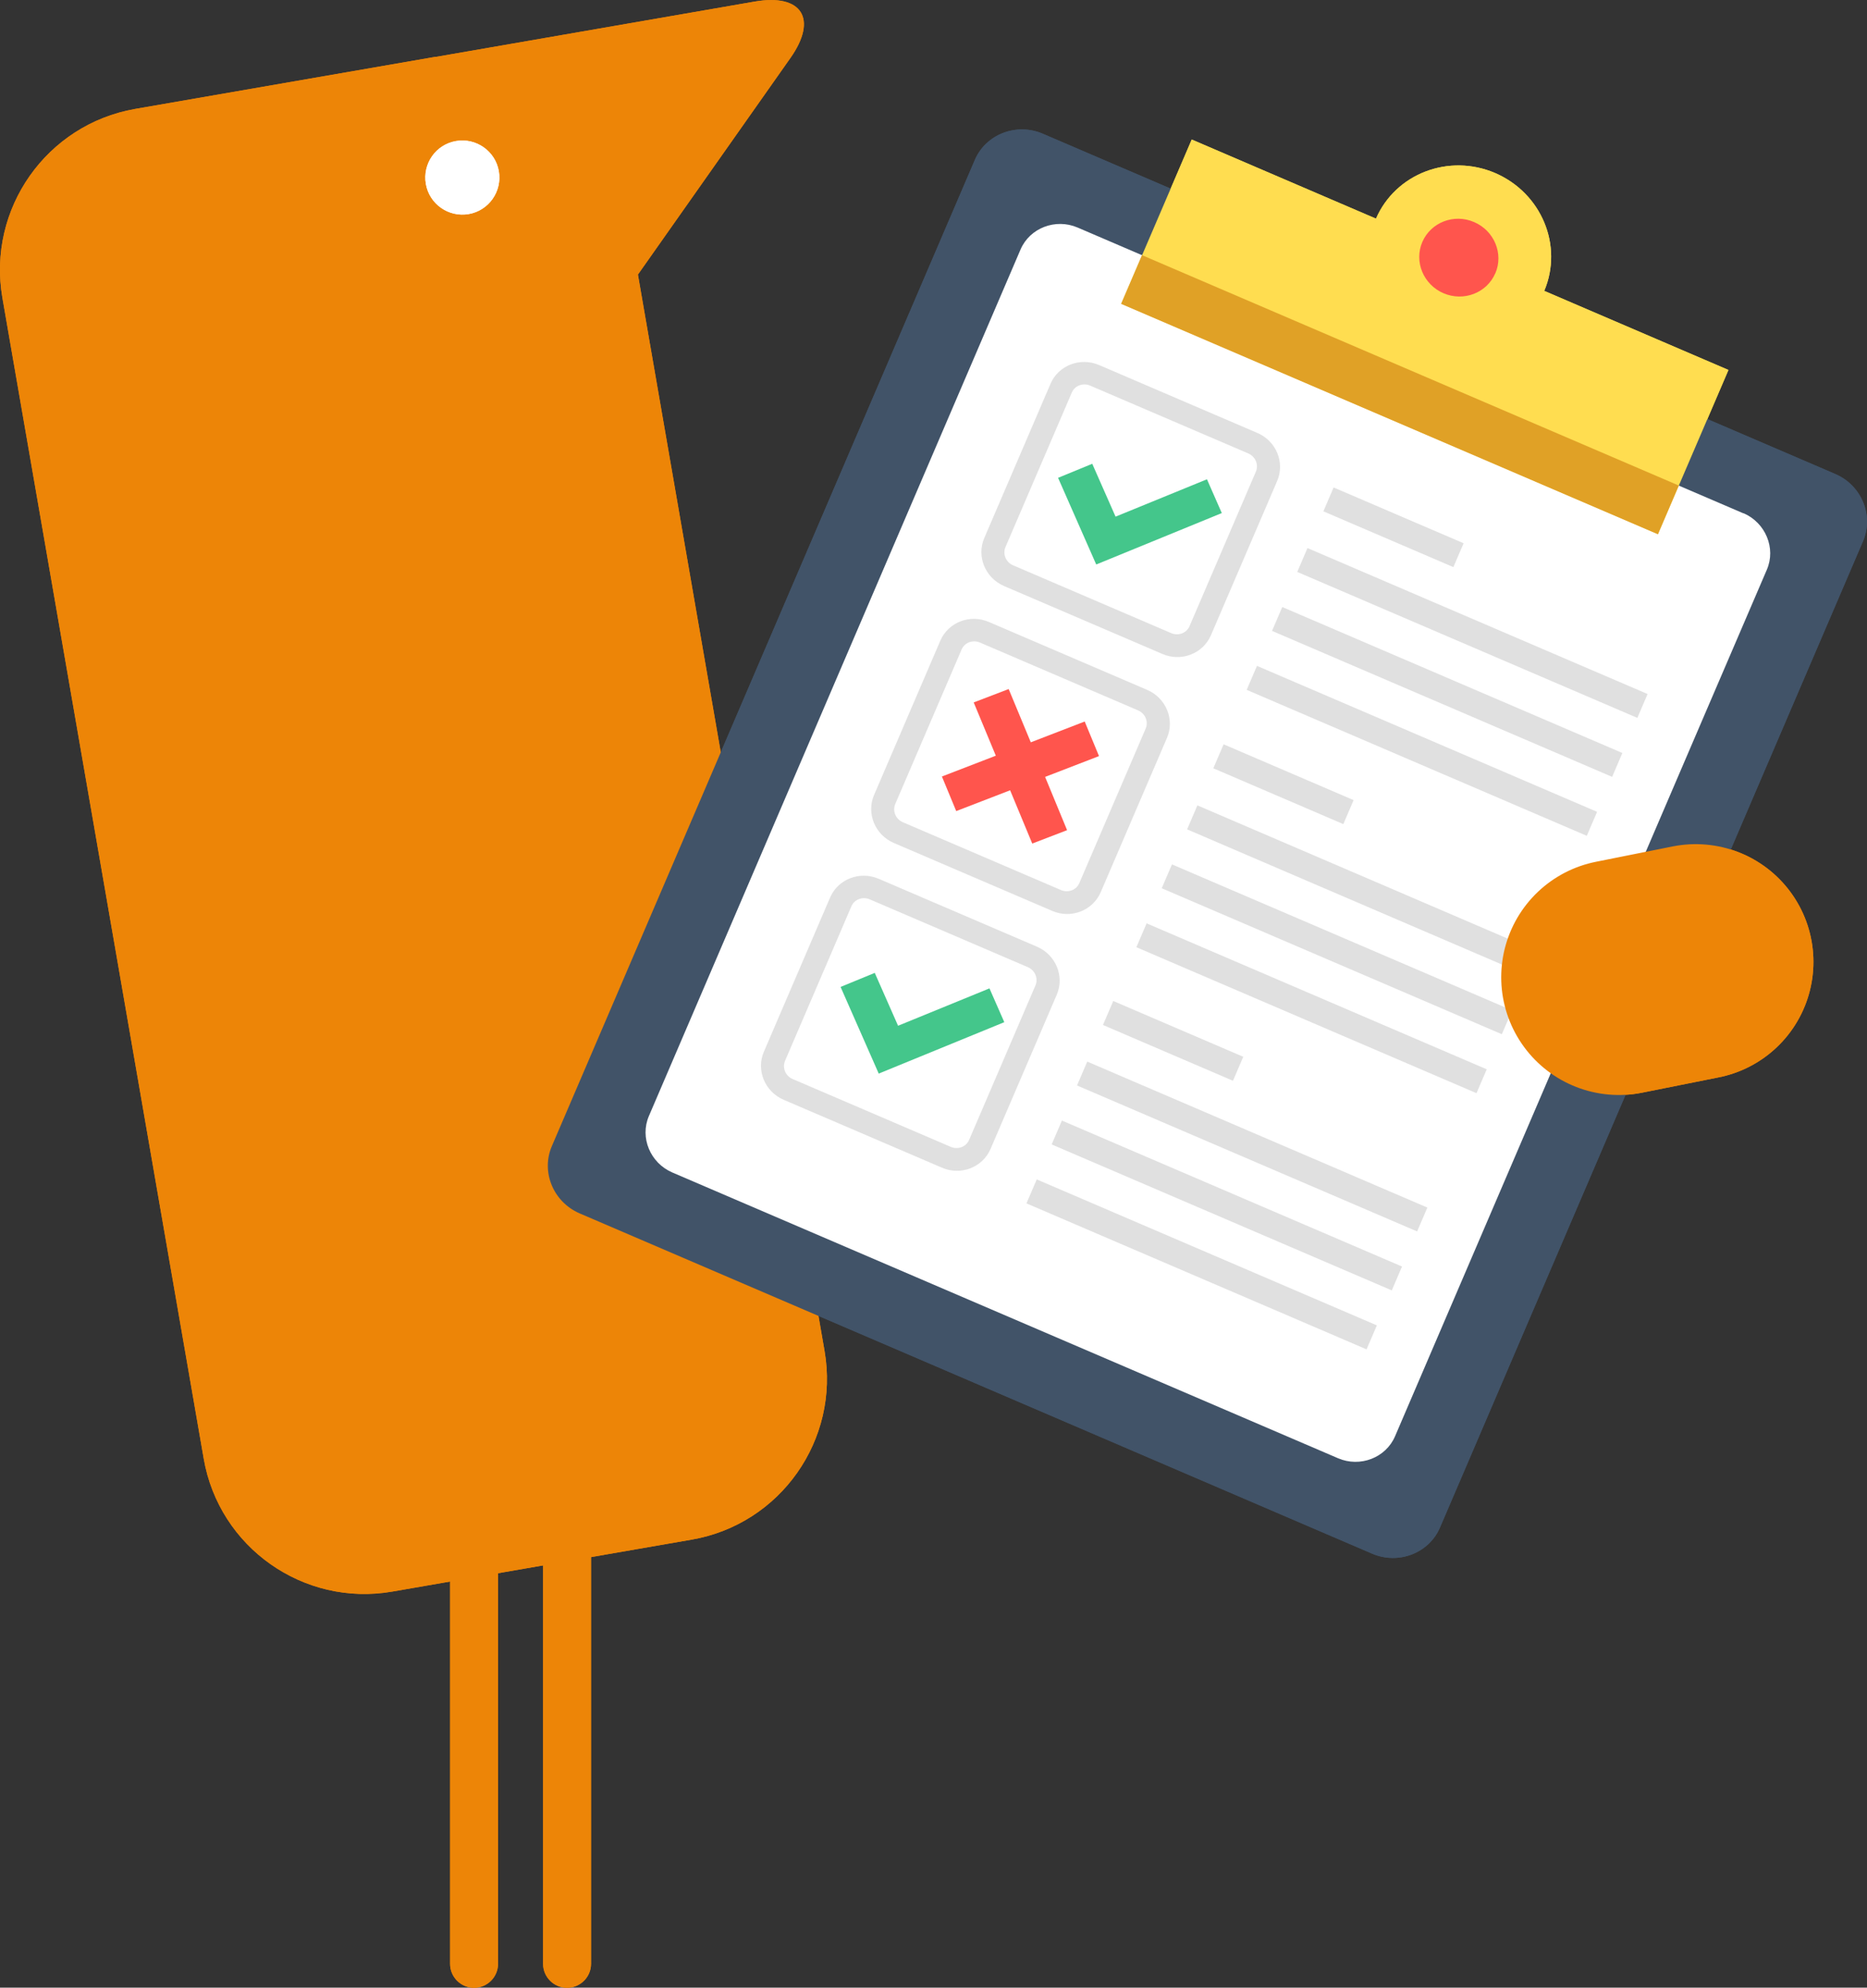 <?xml version="1.0" encoding="UTF-8"?><svg id="Layer_1_copy" xmlns="http://www.w3.org/2000/svg" width="140.95" height="150" viewBox="0 0 140.95 150"><rect x="0" y="0" width="140.95" height="150" fill="#333333" stroke="none"/><defs><style>.cls-1{fill:#ed8507;}.cls-2{fill:#ff554d;}.cls-3{fill:#fff;}.cls-4{fill:#ffdd50;}.cls-5{fill:#e0a126;}.cls-6{fill:#e0e0e0;}.cls-7{fill:#415368;}.cls-8{fill:#44c68b;}.cls-9{fill:none;stroke:#ed8507;stroke-linecap:round;stroke-miterlimit:10;stroke-width:17.77px;}</style></defs><g><g><path class="cls-1" d="m44.25,113.61c-2.44-.14-4.97-.04-7.5.11-.2.07-.4.13-.6.19-.86,1.12-1.86,2.1-2.97,2.96h.8v31.33c0,1,.81,1.81,1.81,1.81s1.81-.81,1.81-1.81v-31.33h3.4v31.33c0,1,.81,1.81,1.81,1.81s1.81-.81,1.81-1.81v-31.33h1.7c-.82-1.06-1.5-2.13-2.09-3.25Z"/><g><path class="cls-1" d="m56.97.12l-24.04,4.17s-.04,0-.04,0c-.04,0-.06,0-.08.01l-22.6,3.92C3.51,9.39-.98,15.77.18,22.47l15.2,87.61c1.16,6.7,7.54,11.19,14.24,10.03l22.6-3.92c6.7-1.16,11.19-7.54,10.03-14.24l-14.09-81.23,11.51-16.34c2.09-2.96.87-4.88-2.7-4.26Z"/><g><path class="cls-3" d="m35.38,16.16c-1.52.26-2.97-.76-3.23-2.28-.26-1.52.75-2.97,2.28-3.23,1.52-.26,2.97.76,3.23,2.28.26,1.52-.76,2.97-2.28,3.23Z"/><path class="cls-3" d="m37.66,12.92c.26,1.52-.76,2.97-2.28,3.23-1.52.26-2.97-.76-3.23-2.28-.26-1.52.75-2.97,2.28-3.23,1.52-.26,2.97.76,3.23,2.28Z"/></g></g></g><g><g><g><path class="cls-7" d="m112.25,24.48c-1.99-.85-5.23-2.25-7.22-3.1l-26.31-11.29c-1.98-.85-4.29.04-5.12,1.97l-31.94,74.44c-.83,1.94.11,4.21,2.1,5.07l26.31,11.29c1.98.85,5.23,2.25,7.22,3.1l26.3,11.29c1.98.85,4.29-.03,5.12-1.97l31.94-74.44c.83-1.94-.11-4.22-2.1-5.07l-26.3-11.29Z"/><path class="cls-3" d="m131.62,38.74l-50.27-21.57c-1.66-.71-3.6.03-4.3,1.65l-28.06,65.4c-.7,1.63.1,3.54,1.76,4.26l50.27,21.57c1.66.71,3.6-.03,4.3-1.66l23.01-53.62,5.06-11.78c.7-1.62-.1-3.54-1.76-4.26Z"/><path class="cls-4" d="m116.58,21.96c1.45-3.42-.2-7.39-3.7-8.9-3.5-1.5-7.52.04-9,3.44l-13.91-5.97-5.32,12.39,40.52,17.39,5.32-12.39-13.91-5.97Z"/></g><path class="cls-2" d="m112.89,20.62c-.64,1.49-2.39,2.16-3.91,1.51-1.52-.65-2.24-2.39-1.6-3.87.64-1.48,2.39-2.16,3.91-1.5,1.52.65,2.24,2.39,1.6,3.87Z"/></g><path class="cls-6" d="m79.43,68.74l-11.94-5.12c-1.43-.61-2.1-2.24-1.5-3.63l5-11.64c.6-1.39,2.24-2.03,3.67-1.41l11.94,5.12c1.43.61,2.1,2.24,1.5,3.63l-5,11.64c-.6,1.39-2.24,2.03-3.67,1.41Zm-5.45-20.25c-.54-.23-1.17,0-1.39.54l-5,11.64c-.23.53.03,1.15.57,1.38l11.94,5.12c.54.23,1.17,0,1.39-.54l5-11.64c.23-.53-.03-1.15-.57-1.38l-11.94-5.12Z"/><path class="cls-6" d="m71.11,88.12l-11.94-5.12c-1.43-.61-2.1-2.24-1.5-3.63l5-11.64c.6-1.39,2.24-2.02,3.67-1.41l11.94,5.12c1.43.61,2.1,2.24,1.5,3.63l-5,11.64c-.6,1.39-2.24,2.03-3.67,1.41Zm-5.45-20.25c-.54-.23-1.17,0-1.39.54l-5,11.64c-.23.53.03,1.15.57,1.38l11.94,5.12c.54.23,1.17,0,1.39-.54l5-11.64c.23-.53-.03-1.15-.57-1.38l-11.94-5.12Z"/><rect class="cls-5" x="103.7" y="7.74" width="4" height="44.1" transform="translate(36.64 115.18) rotate(-66.78)"/><rect class="cls-6" x="104.22" y="34.46" width="1.96" height="10.68" transform="translate(27.15 120.78) rotate(-66.78)"/><rect class="cls-6" x="110.19" y="33.8" width="1.96" height="27.94" transform="translate(23.43 131.1) rotate(-66.78)"/><rect class="cls-6" x="108.28" y="38.25" width="1.96" height="27.94" transform="translate(18.19 132.04) rotate(-66.78)"/><rect class="cls-6" x="106.37" y="42.7" width="1.97" height="27.94" transform="translate(12.94 132.98) rotate(-66.78)"/><rect class="cls-6" x="101.86" y="53.22" width="1.97" height="27.94" transform="translate(.54 135.2) rotate(-66.77)"/><rect class="cls-6" x="99.95" y="57.67" width="1.96" height="27.94" transform="translate(-4.7 136.15) rotate(-66.78)"/><rect class="cls-6" x="98.04" y="62.12" width="1.96" height="27.94" transform="translate(-9.95 137.09) rotate(-66.78)"/><rect class="cls-6" x="93.56" y="72.56" width="1.96" height="27.94" transform="translate(-22.26 139.29) rotate(-66.78)"/><rect class="cls-6" x="91.65" y="77.01" width="1.96" height="27.94" transform="translate(-27.51 140.23) rotate(-66.78)"/><rect class="cls-6" x="89.74" y="81.46" width="1.97" height="27.94" transform="translate(-32.75 141.17) rotate(-66.78)"/><rect class="cls-6" x="95.9" y="53.84" width="1.97" height="10.68" transform="translate(4.3 124.87) rotate(-66.77)"/><rect class="cls-6" x="87.58" y="73.22" width="1.97" height="10.68" transform="translate(-18.55 128.97) rotate(-66.78)"/><path class="cls-8" d="m74.2,62.07l-2.88-6.54,2.58-1.06,1.76,3.99,6.9-2.82,1.12,2.55-9.48,3.88Z"/><path class="cls-6" d="m87.75,49.35l-11.94-5.12c-1.43-.61-2.1-2.24-1.5-3.63l5-11.64c.6-1.39,2.24-2.02,3.67-1.41l11.94,5.12c1.43.61,2.1,2.24,1.5,3.63l-5,11.64c-.6,1.39-2.24,2.03-3.67,1.41Zm-5.45-20.25c-.54-.23-1.17,0-1.39.54l-5,11.64c-.23.53.03,1.15.57,1.38l11.94,5.12c.54.23,1.17,0,1.39-.54l5-11.64c.23-.53-.03-1.15-.57-1.38l-11.94-5.12Z"/><polygon class="cls-2" points="91.29 37.67 90.21 35.07 86.13 36.63 86.13 36.63 84.47 32.61 81.83 33.63 81.83 33.63 83.5 37.65 79.43 39.22 79.43 39.22 80.51 41.82 84.58 40.26 84.58 40.26 86.24 44.28 88.88 43.26 87.21 39.24 87.21 39.24 91.29 37.67"/><polygon class="cls-2" points="74.65 76.45 73.57 73.84 69.5 75.4 69.5 75.4 67.83 71.38 65.2 72.4 65.2 72.4 66.86 76.42 62.79 77.99 62.79 77.99 63.87 80.6 67.94 79.03 67.94 79.03 69.61 83.05 72.24 82.03 70.58 78.01 70.58 78.01 74.65 76.45"/></g><line class="cls-9" x1="128.02" y1="72.59" x2="122.22" y2="73.75"/></g><g><path class="cls-1" d="m44.25,113.61c-2.44-.14-4.97-.04-7.5.11-.2.07-.4.13-.6.19-.86,1.12-1.86,2.1-2.97,2.96h.8v31.33c0,1,.81,1.81,1.81,1.81s1.81-.81,1.81-1.81v-31.33h3.4v31.33c0,1,.81,1.81,1.81,1.81s1.81-.81,1.81-1.81v-31.33h1.7c-.82-1.06-1.5-2.13-2.09-3.25Z"/><g><path class="cls-1" d="m56.97.12l-24.04,4.17s-.04,0-.04,0c-.04,0-.06,0-.08.01l-22.6,3.92C3.51,9.39-.98,15.77.18,22.47l15.2,87.61c1.16,6.7,7.54,11.19,14.24,10.03l22.6-3.92c6.7-1.16,11.19-7.54,10.03-14.24l-14.09-81.23,11.51-16.34c2.09-2.96.87-4.88-2.7-4.26Z"/><g><path class="cls-3" d="m35.38,16.16c-1.52.26-2.97-.76-3.23-2.28-.26-1.52.75-2.97,2.28-3.23,1.52-.26,2.97.76,3.23,2.28.26,1.52-.76,2.97-2.28,3.23Z"/><path class="cls-3" d="m37.66,12.92c.26,1.52-.76,2.97-2.28,3.23-1.52.26-2.97-.76-3.23-2.28-.26-1.52.75-2.97,2.28-3.23,1.52-.26,2.97.76,3.23,2.28Z"/></g></g></g><g><g><path class="cls-7" d="m112.25,24.48c-1.99-.85-5.23-2.25-7.22-3.1l-26.31-11.29c-1.98-.85-4.29.04-5.12,1.97l-31.94,74.44c-.83,1.94.11,4.21,2.1,5.07l26.31,11.29c1.98.85,5.23,2.25,7.22,3.1l26.3,11.29c1.98.85,4.29-.03,5.12-1.97l31.94-74.44c.83-1.94-.11-4.22-2.1-5.07l-26.3-11.29Z"/><path class="cls-3" d="m131.62,38.74l-50.27-21.57c-1.66-.71-3.6.03-4.3,1.65l-28.06,65.4c-.7,1.63.1,3.54,1.76,4.26l50.27,21.57c1.66.71,3.6-.03,4.3-1.66l23.01-53.62,5.06-11.78c.7-1.62-.1-3.54-1.76-4.26Z"/><path class="cls-4" d="m116.58,21.96c1.45-3.42-.2-7.39-3.7-8.9-3.5-1.5-7.52.04-9,3.44l-13.91-5.97-5.32,12.39,40.52,17.39,5.32-12.39-13.91-5.97Z"/></g><path class="cls-2" d="m112.89,20.62c-.64,1.49-2.39,2.16-3.91,1.51-1.52-.65-2.24-2.39-1.6-3.87.64-1.48,2.39-2.16,3.91-1.5,1.52.65,2.24,2.39,1.6,3.87Z"/></g><path class="cls-6" d="m79.43,68.74l-11.94-5.12c-1.43-.61-2.1-2.24-1.5-3.63l5-11.64c.6-1.39,2.24-2.03,3.67-1.41l11.94,5.12c1.43.61,2.1,2.24,1.5,3.63l-5,11.64c-.6,1.39-2.24,2.03-3.67,1.41Zm-5.45-20.25c-.54-.23-1.17,0-1.39.54l-5,11.64c-.23.53.03,1.15.57,1.38l11.94,5.12c.54.23,1.17,0,1.39-.54l5-11.64c.23-.53-.03-1.15-.57-1.38l-11.94-5.12Z"/><path class="cls-6" d="m71.11,88.12l-11.94-5.12c-1.43-.61-2.1-2.24-1.5-3.63l5-11.64c.6-1.39,2.24-2.02,3.67-1.41l11.94,5.12c1.43.61,2.1,2.24,1.5,3.63l-5,11.64c-.6,1.39-2.24,2.03-3.67,1.41Zm-5.45-20.25c-.54-.23-1.17,0-1.39.54l-5,11.64c-.23.53.03,1.15.57,1.38l11.94,5.12c.54.23,1.17,0,1.39-.54l5-11.64c.23-.53-.03-1.15-.57-1.38l-11.94-5.12Z"/><rect class="cls-5" x="103.7" y="7.74" width="4" height="44.1" transform="translate(36.64 115.18) rotate(-66.78)"/><rect class="cls-6" x="104.22" y="34.46" width="1.96" height="10.68" transform="translate(27.15 120.78) rotate(-66.78)"/><rect class="cls-6" x="110.19" y="33.8" width="1.96" height="27.94" transform="translate(23.43 131.1) rotate(-66.78)"/><rect class="cls-6" x="108.28" y="38.25" width="1.96" height="27.94" transform="translate(18.19 132.04) rotate(-66.78)"/><rect class="cls-6" x="106.37" y="42.7" width="1.97" height="27.94" transform="translate(12.94 132.98) rotate(-66.78)"/><rect class="cls-6" x="101.86" y="53.22" width="1.97" height="27.94" transform="translate(.54 135.2) rotate(-66.77)"/><rect class="cls-6" x="99.95" y="57.67" width="1.96" height="27.94" transform="translate(-4.7 136.15) rotate(-66.78)"/><rect class="cls-6" x="98.04" y="62.12" width="1.96" height="27.94" transform="translate(-9.95 137.09) rotate(-66.78)"/><rect class="cls-6" x="93.56" y="72.56" width="1.96" height="27.94" transform="translate(-22.26 139.29) rotate(-66.78)"/><rect class="cls-6" x="91.65" y="77.01" width="1.96" height="27.94" transform="translate(-27.51 140.23) rotate(-66.78)"/><rect class="cls-6" x="89.74" y="81.46" width="1.97" height="27.94" transform="translate(-32.75 141.17) rotate(-66.78)"/><rect class="cls-6" x="95.9" y="53.84" width="1.97" height="10.68" transform="translate(4.3 124.87) rotate(-66.77)"/><rect class="cls-6" x="87.58" y="73.22" width="1.97" height="10.68" transform="translate(-18.55 128.97) rotate(-66.78)"/><path class="cls-8" d="m82.76,42.6l-2.88-6.54,2.58-1.06,1.76,3.99,6.9-2.82,1.12,2.55-9.48,3.88Z"/><path class="cls-8" d="m66.34,81.02l-2.88-6.54,2.58-1.06,1.76,3.99,6.9-2.82,1.12,2.55-9.48,3.88Z"/><path class="cls-6" d="m87.75,49.35l-11.94-5.12c-1.43-.61-2.1-2.24-1.5-3.63l5-11.64c.6-1.39,2.24-2.02,3.67-1.41l11.94,5.12c1.43.61,2.1,2.24,1.5,3.63l-5,11.64c-.6,1.39-2.24,2.03-3.67,1.41Zm-5.45-20.25c-.54-.23-1.17,0-1.39.54l-5,11.64c-.23.53.03,1.15.57,1.38l11.94,5.12c.54.23,1.17,0,1.39-.54l5-11.64c.23-.53-.03-1.15-.57-1.38l-11.94-5.12Z"/><polygon class="cls-2" points="82.97 57.06 81.89 54.45 77.82 56.02 77.82 56.02 76.15 52 73.51 53.01 73.51 53.01 75.18 57.03 71.11 58.6 71.11 58.6 72.19 61.21 76.26 59.64 76.26 59.64 77.93 63.66 80.56 62.65 78.9 58.63 78.9 58.63 82.97 57.06"/><line class="cls-9" x1="128.02" y1="72.59" x2="122.22" y2="73.75"/></svg>